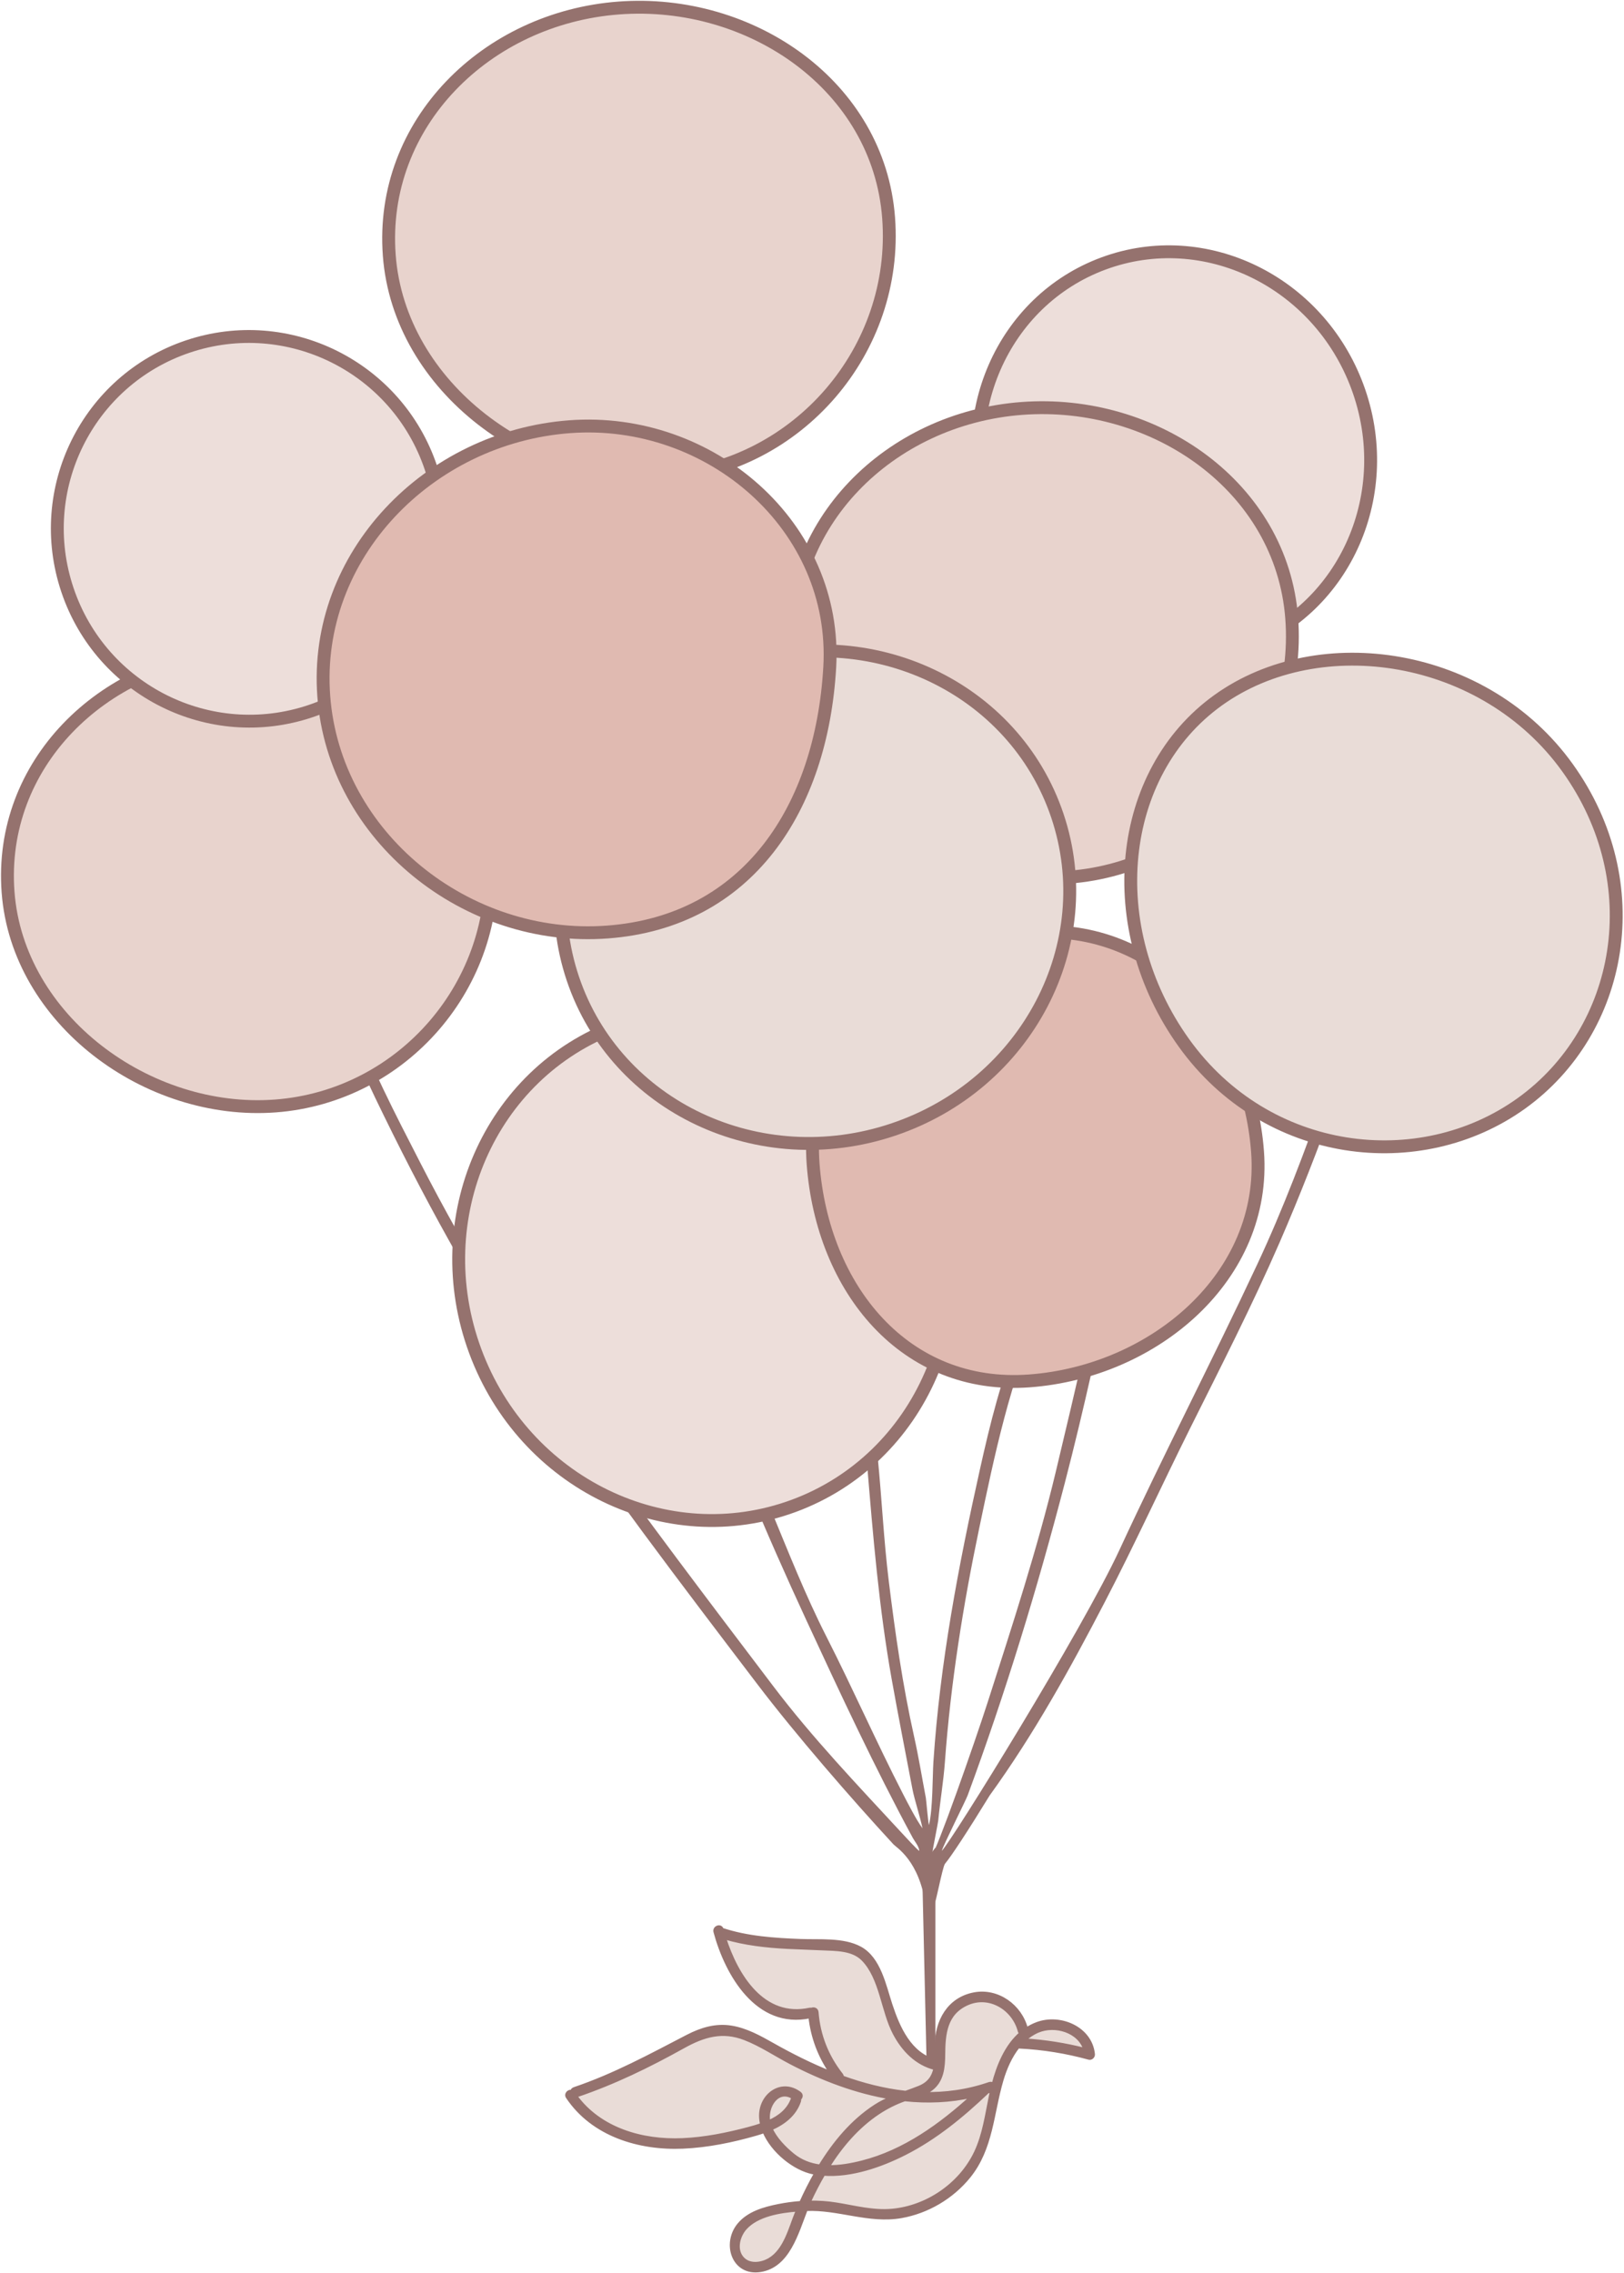 <svg width="673" height="942" viewBox="0 0 673 942" fill="none" xmlns="http://www.w3.org/2000/svg">
<path d="M573.986 392.427C572.227 391.621 571.46 392.925 570.835 394.087C569.986 395.659 569.267 397.32 568.66 399.004C562.191 416.956 555.699 434.901 549.32 452.887C540.798 476.913 531.851 500.779 521.044 523.881C502.492 563.539 482.347 602.431 463.964 642.173C448.562 675.472 394.355 762.937 390.288 766.999C390.875 764.701 400.222 746.135 401.02 743.969C416.7 701.489 429.918 658.217 441.296 614.428C449.283 583.697 455.995 552.635 462.57 521.549C472.255 475.76 482.51 430.095 489.582 383.789C494.019 354.729 499.431 325.808 501.314 296.412C501.42 294.751 503.059 291.969 500.403 291.469C497.574 290.935 497.619 294.049 497.055 295.996C496.776 296.957 496.678 297.981 496.575 298.983C495.978 304.787 495.47 310.599 494.808 316.395C491.49 345.513 486.559 374.401 481.524 403.245C469.42 472.596 453.935 541.257 437.571 609.705C429.87 641.924 419.542 673.427 409.447 704.961C403.94 722.16 387.811 768.005 386.288 768.332C386.37 767.029 388.704 755.589 388.808 754.495C389.59 746.344 390.986 738.272 391.583 730.088C393.966 697.465 399.114 665.239 405.807 633.24C412.2 602.679 418.592 572.124 431.344 543.368C432.292 541.228 432.888 538.907 433.412 536.616C433.654 535.564 434.724 533.941 433.158 533.368C431.902 532.907 431.568 534.657 431.035 535.549C427.682 541.149 425.003 547.091 422.486 553.095C414.94 571.087 410.31 589.949 406.087 608.916C397.176 648.927 389.53 689.141 386.81 730.143C386.43 735.864 386.598 749.816 384.955 756.332C384.57 754.693 383.819 745.771 383.678 745.032C382.063 736.552 380.688 728.019 378.804 719.599C374.046 698.34 370.979 676.8 368.319 655.223C366.204 638.077 365.418 620.779 363.7 603.575C361.683 583.363 361.062 563.024 358.371 542.868C357.927 539.535 357.452 536.204 356.968 532.877C356.827 531.904 356.856 530.66 355.46 530.652C354.179 530.647 353.814 531.817 353.706 532.783C353.534 534.329 353.506 535.917 353.638 537.469C355.596 560.508 357.412 583.561 359.318 606.604C361.786 636.469 364.248 666.307 369.518 695.831C372.236 711.057 375.243 726.233 378.127 741.431C378.936 745.697 381.466 753.403 382.288 757.665C379.731 754.16 376.086 747.059 374.19 743.372C363.154 721.908 353.458 699.795 342.507 678.275C333.706 660.98 326.606 642.859 319.178 624.911C311.236 605.727 302.691 586.789 295.27 567.391C291.743 558.175 288.675 548.783 285.347 539.488C285.006 538.535 284.726 536.884 283.279 537.46C282.295 537.852 282.818 539.297 283.071 540.235C284.714 546.293 286.124 552.433 288.131 558.371C301.196 597.017 317.106 634.567 334.208 671.524C348.15 701.649 362.471 732.427 378.288 761.665C378.976 762.936 380.938 765.295 380.955 766.999C380.423 766.891 375.115 761.104 373.29 759.129C355.16 739.507 336.69 720.181 320.52 698.847C293.736 663.505 266.896 628.211 241.232 592.028C216.24 556.793 193.762 520.059 174.071 481.659C163.788 461.605 153.3 441.585 145.76 420.232C144.155 415.691 142.014 411.341 140.135 406.896C139.826 406.165 139.56 405.153 138.699 405.251C137.427 405.393 137.82 406.609 137.85 407.427C137.916 409.333 138.144 411.211 138.742 413.057C143.382 427.384 148.934 441.315 155.475 454.908C174.874 495.221 196.207 534.411 221.3 571.507C250.63 614.868 282.314 656.493 314.002 698.127C329.819 718.909 352.631 745.199 370.288 764.332C371.516 765.663 380.955 770.999 383.622 789.665C388.831 792.635 382.163 788.156 386.288 792.332C387.454 790.828 390.519 773.645 391.622 772.332C394.188 769.276 400.955 758.999 410.135 744.029C428.432 718.747 443.495 691.481 457.852 663.855C470.17 640.155 481.262 615.821 493.182 591.912C505.907 566.391 518.916 540.989 530.288 514.845C547.18 476.011 560.839 435.935 574.238 395.787L573.986 392.427Z" fill="#95726E"/>
<path d="M562.541 160.314C578.705 204.055 557.797 252.083 515.841 267.587C473.885 283.091 426.769 260.202 410.605 216.459C394.441 172.719 415.349 124.691 457.307 109.187C499.263 93.682 546.377 116.573 562.541 160.314Z" fill="#EDDEDA"/>
<path d="M562.541 160.314C578.705 204.055 557.797 252.083 515.841 267.587C473.885 283.091 426.769 260.202 410.605 216.459C394.441 172.719 415.349 124.691 457.307 109.187C499.263 93.682 546.377 116.573 562.541 160.314Z" stroke="#95726E" stroke-width="5.333" stroke-miterlimit="10"/>
<path d="M387.531 489.456C407.809 544.327 381.581 604.575 328.949 624.024C276.318 643.472 217.215 614.759 196.938 559.888C176.662 505.018 202.89 444.77 255.521 425.32C308.151 405.872 367.254 434.586 387.531 489.456Z" fill="#EDDEDA"/>
<path d="M387.531 489.456C407.809 544.327 381.581 604.575 328.949 624.024C276.318 643.472 217.215 614.759 196.938 559.888C176.662 505.018 202.89 444.77 255.521 425.32C308.151 405.872 367.254 434.586 387.531 489.456Z" stroke="#95726E" stroke-width="5.333" stroke-miterlimit="10"/>
<path d="M535.3 256.26C539.401 311.023 497.763 359.403 443 363.504C388.237 367.605 332.467 326.52 328.365 271.757C324.264 216.995 368.736 173.357 423.497 169.256C478.26 165.155 531.199 201.497 535.3 256.26Z" fill="#E8D3CD"/>
<path d="M535.3 256.26C539.401 311.023 497.763 359.403 443 363.504C388.237 367.605 332.467 326.52 328.365 271.757C324.264 216.995 368.736 173.357 423.497 169.256C478.26 165.155 531.199 201.497 535.3 256.26Z" stroke="#95726E" stroke-width="5.333" stroke-miterlimit="10"/>
<path d="M203.279 354.698C207.242 407.61 167.01 454.356 114.098 458.317C61.187 462.281 7.3 422.584 3.338 369.672C-0.625 316.76 42.344 274.597 95.255 270.634C148.167 266.672 199.316 301.786 203.279 354.698Z" fill="#E8D3CD"/>
<path d="M203.279 354.698C207.242 407.61 167.01 454.356 114.098 458.317C61.187 462.281 7.3 422.584 3.338 369.672C-0.625 316.76 42.344 274.597 95.255 270.634C148.167 266.672 199.316 301.786 203.279 354.698Z" stroke="#95726E" stroke-width="5.333" stroke-miterlimit="10"/>
<path d="M521.134 477.221C525.006 528.923 478.381 568.368 426.68 572.24C374.98 576.111 340.829 534.045 336.958 482.344C333.086 430.643 375.924 390.243 427.625 386.369C479.326 382.499 517.262 425.52 521.134 477.221Z" fill="#E0BAB1"/>
<path d="M521.134 477.221C525.006 528.923 478.381 568.368 426.68 572.24C374.98 576.111 340.829 534.045 336.958 482.344C333.086 430.643 375.924 390.243 427.625 386.369C479.326 382.499 517.262 425.52 521.134 477.221Z" stroke="#95726E" stroke-width="5.333" stroke-miterlimit="10"/>
<path d="M368.252 90.319C372.353 145.081 330.715 193.461 275.952 197.563C221.189 201.663 165.419 160.577 161.317 105.816C157.216 51.053 201.688 7.416 256.449 3.315C311.212 -0.787 364.151 35.556 368.252 90.319Z" fill="#E8D3CD"/>
<path d="M368.252 90.319C372.353 145.081 330.715 193.461 275.952 197.563C221.189 201.663 165.419 160.577 161.317 105.816C157.216 51.053 201.688 7.416 256.449 3.315C311.212 -0.787 364.151 35.556 368.252 90.319Z" stroke="#95726E" stroke-width="5.333" stroke-miterlimit="10"/>
<path d="M128.666 294.698C87.074 308.689 41.978 286.205 27.944 244.479C13.909 202.754 36.249 157.587 77.841 143.597C119.433 129.606 164.527 152.09 178.563 193.815C192.598 235.541 170.258 280.707 128.666 294.698Z" fill="#EDDEDA"/>
<path d="M128.666 294.698C87.074 308.689 41.978 286.205 27.944 244.479C13.909 202.754 36.249 157.587 77.841 143.597C119.433 129.606 164.527 152.09 178.563 193.815C192.598 235.541 170.258 280.707 128.666 294.698Z" stroke="#95726E" stroke-width="5.333" stroke-miterlimit="10"/>
<path d="M370.182 468.079C314.738 486.729 255.289 458.735 237.401 405.554C219.512 352.373 249.957 294.142 305.402 275.493C360.846 256.842 420.294 284.835 438.182 338.018C456.072 391.2 425.626 449.43 370.182 468.079Z" fill="#E9DCD7"/>
<path d="M370.182 468.079C314.738 486.729 255.289 458.735 237.401 405.554C219.512 352.373 249.957 294.142 305.402 275.493C360.846 256.842 420.294 284.835 438.182 338.018C456.072 391.2 425.626 449.43 370.182 468.079Z" stroke="#95726E" stroke-width="5.333" stroke-miterlimit="10"/>
<path d="M490.638 432.191C456.362 384.403 462.768 320.327 504.835 290.155C546.904 259.982 615.328 270.387 649.603 318.175C683.879 365.965 672.498 427.098 630.43 457.271C588.36 487.443 524.914 479.979 490.638 432.191Z" fill="#E9DCD7"/>
<path d="M490.638 432.191C456.362 384.403 462.768 320.327 504.835 290.155C546.904 259.982 615.328 270.387 649.603 318.175C683.879 365.965 672.498 427.098 630.43 457.271C588.36 487.443 524.914 479.979 490.638 432.191Z" stroke="#95726E" stroke-width="5.333" stroke-miterlimit="10"/>
<path d="M343.85 276.523C340.471 334.922 310.069 381.862 251.734 386.23C193.401 390.599 138.545 346.843 134.175 288.51C129.806 230.175 177.718 181.2 236.053 176.832C294.386 172.464 347.226 218.144 343.85 276.523Z" fill="#E0BAB1"/>
<path d="M343.85 276.523C340.471 334.922 310.069 381.862 251.734 386.23C193.401 390.599 138.545 346.843 134.175 288.51C129.806 230.175 177.718 181.2 236.053 176.832C294.386 172.464 347.226 218.144 343.85 276.523Z" stroke="#95726E" stroke-width="5.333" stroke-miterlimit="10"/>
<path d="M453.083 851.277C452.011 840.42 439.335 835.009 429.728 838.613C428.138 839.209 426.678 839.97 425.33 840.861C425.32 840.793 425.315 840.726 425.298 840.656C422.858 831.27 413.492 824.454 403.711 826.3C393.083 828.305 388.115 837.637 388 847.65C387.975 849.834 388.034 852.033 387.894 854.122C377.082 851.317 372.307 840.358 369.118 830.656C366.559 822.869 364.396 811.644 356.527 807.328C349.483 803.466 339.532 804.496 331.768 804.186C320.763 803.749 309.727 803.048 299.2 799.561C299.195 799.542 299.19 799.525 299.184 799.505C298.676 797.62 295.826 798.668 296.331 800.542C301.122 818.304 313.836 840.324 335.678 835.714C336.614 844.185 339.551 852.046 344.392 859.009C336.036 855.669 327.924 851.594 320.17 847.209C314.807 844.176 309.236 841.085 303.076 840.081C296.587 839.022 290.574 840.877 284.835 843.856C269.352 851.89 254.567 859.958 237.959 865.577C237.33 865.789 237.04 866.258 236.996 866.761C235.819 866.27 234.255 867.706 235.163 869.061C245.691 884.766 264.86 890.529 283.003 889.749C293.206 889.31 303.496 887.204 313.294 884.374C314.41 884.053 315.531 883.693 316.644 883.298C320.083 891.526 329.162 898.825 337.028 900.397C337.375 900.468 337.728 900.51 338.079 900.568C335.811 904.524 333.758 908.598 331.895 912.76C328.787 912.98 325.68 913.408 322.562 914.029C316.634 915.213 310.143 917.04 306.143 921.914C299.687 929.782 303.904 942.69 315.187 940.857C326.654 938.993 330.203 925.476 334.063 915.581C347.382 914.96 360.132 920.893 373.483 918.53C384.378 916.604 394.519 910.62 401.499 902.034C411.023 890.321 411.102 875.714 415.214 861.858C416.615 857.138 418.77 852.134 421.971 848.126C422.143 848.2 422.334 848.252 422.547 848.262C432.306 848.74 441.878 850.309 451.298 852.892C452.244 853.152 453.174 852.189 453.083 851.277Z" fill="#E9DCD7"/>
<path d="M430.12 841.71C437.25 838.698 447.287 841.712 449.615 849.327C441.368 847.218 433.011 845.918 424.519 845.371C426.16 843.86 428.015 842.599 430.12 841.71ZM411.58 863.846C411.222 863.443 410.668 863.222 410.008 863.45C400.872 866.607 391.69 867.819 382.586 867.583C383.819 867.075 385.003 866.462 386.08 865.626C390.54 862.162 391.011 856.58 391.044 851.328C391.099 842.759 391.89 834.334 400.815 830.356C410.027 826.251 420.024 832.382 422.444 841.691C422.558 842.127 422.799 842.4 423.092 842.55C416.984 847.764 413.63 855.97 411.58 863.846M404.364 891.846C401.176 898.638 396.019 904.42 389.834 908.632C383.855 912.704 376.86 915.328 369.646 915.982C361.782 916.694 354.184 914.606 346.488 913.37C342.735 912.767 339.011 912.536 335.295 912.611C335.378 912.426 335.46 912.238 335.544 912.058C337.287 908.311 339.203 904.583 341.315 900.96C352.775 901.798 365.18 897.422 375.008 892.427C387.73 885.962 398.802 876.844 409.095 867.059C409.152 867.003 409.195 866.947 409.239 866.891C409.816 866.706 410.395 866.524 410.972 866.326C410.794 867.096 410.627 867.859 410.471 868.614C408.848 876.438 407.791 884.542 404.364 891.846M318.932 936.294C315.471 938.38 310.18 939.05 307.38 935.438C304.582 931.828 306.12 926.398 308.924 923.315C313.856 917.896 323.043 916.359 330.58 915.791C330.443 916.115 330.295 916.435 330.16 916.76C327.426 923.319 325.448 932.368 318.932 936.294ZM318.555 879.292C317.334 873.17 322.122 865.223 328.635 869.202C328.594 869.278 328.555 869.354 328.524 869.444C326.864 874.364 323.007 877.303 318.555 879.292ZM328.483 892.89C325.072 890.079 321.399 886.367 319.518 882.16C324.742 879.863 329.358 876.411 331.275 870.728C331.392 870.382 331.388 870.055 331.302 869.763C332.028 869.226 332.339 868.128 331.411 867.43C323.888 861.756 315.174 868.063 315.223 876.792C315.23 878.003 315.398 879.218 315.692 880.426C313.89 881.064 312.047 881.592 310.26 882.07C301.292 884.46 292.056 886.323 282.762 886.722C266.126 887.435 248.584 882.419 238.486 868.51C238.648 868.51 238.816 868.49 238.996 868.428C254.499 863.184 268.902 856.15 283.166 848.203C291.57 843.52 299.334 841.192 308.623 844.787C315.307 847.372 321.37 851.502 327.702 854.807C340.736 861.616 354.87 866.998 369.324 869.344C367.102 870.272 364.915 871.34 362.78 872.72C353.171 878.935 345.722 887.95 339.79 897.642C335.742 897.098 331.875 895.682 328.483 892.89M403.014 868.599C389.82 880.642 374.83 891.503 357.338 895.963C352.762 897.128 347.898 898.004 343.17 897.9C348.624 889.214 355.348 881.328 363.89 875.628C367.323 873.339 371.023 871.475 374.912 870.094C384.255 871.082 393.69 870.734 403.014 868.599M348.699 859.736C342.728 852.143 339.318 843.494 338.547 833.855C338.444 832.584 337.128 832.251 336.264 832.707C336.055 832.632 335.811 832.61 335.523 832.671C316.318 836.782 305.26 818.863 300.218 803.012C308.782 805.543 317.575 806.515 326.506 806.97C331.178 807.21 335.855 807.332 340.527 807.556C346.25 807.831 353.282 807.583 357.587 811.974C365.182 819.719 365.676 833.224 370.628 842.619C374.272 849.534 379.762 855.226 387.487 857.155C386.783 860.49 385.084 863.319 380.943 864.996C379.046 865.766 377.162 866.435 375.292 867.099C366.38 866.13 357.579 863.867 349.006 860.764C349.05 860.436 348.971 860.082 348.699 859.736M429.728 838.612C428.138 839.208 426.678 839.968 425.33 840.86C425.32 840.792 425.315 840.726 425.298 840.655C422.858 831.27 413.492 824.454 403.711 826.299C393.083 828.304 388.116 837.635 388 847.65C387.975 849.834 388.035 852.032 387.894 854.122C377.082 851.316 372.308 840.356 369.119 830.655C366.559 822.868 364.398 811.643 356.527 807.327C349.483 803.464 339.532 804.495 331.768 804.184C320.763 803.747 309.728 803.047 299.2 799.56C299.195 799.542 299.19 799.523 299.184 799.504C298.676 797.619 295.826 798.667 296.331 800.542C301.122 818.302 313.836 840.323 335.678 835.714C336.615 844.183 339.551 852.046 344.394 859.01C336.036 855.668 327.924 851.594 320.171 847.208C314.808 844.175 309.236 841.084 303.076 840.079C296.588 839.02 290.574 840.876 284.836 843.854C269.352 851.89 254.567 859.958 237.959 865.575C237.33 865.788 237.04 866.258 236.996 866.76C235.819 866.271 234.255 867.706 235.163 869.06C245.691 884.766 264.86 890.528 283.004 889.748C293.206 889.31 303.496 887.203 313.294 884.374C314.41 884.052 315.531 883.692 316.644 883.296C320.083 891.524 329.162 898.824 337.028 900.396C337.375 900.466 337.73 900.51 338.079 900.568C335.811 904.522 333.758 908.598 331.896 912.759C328.787 912.979 325.68 913.406 322.562 914.028C316.634 915.212 310.144 917.039 306.144 921.912C299.687 929.783 303.904 942.688 315.187 940.855C326.654 938.992 330.203 925.475 334.063 915.579C347.382 914.959 360.132 920.892 373.483 918.53C384.378 916.603 394.519 910.619 401.499 902.034C411.023 890.32 411.102 875.714 415.214 861.856C416.615 857.138 418.77 852.132 421.971 848.126C422.143 848.199 422.334 848.251 422.547 848.262C432.306 848.738 441.878 850.308 451.298 852.891C452.244 853.151 453.174 852.187 453.083 851.276C452.011 840.419 439.335 835.008 429.728 838.612Z" fill="#95726E"/>
<path d="M430.12 841.71C437.25 838.698 447.287 841.712 449.615 849.327C441.368 847.218 433.011 845.918 424.519 845.371C426.16 843.86 428.015 842.599 430.12 841.71ZM411.58 863.846C411.222 863.443 410.668 863.222 410.008 863.45C400.872 866.607 391.69 867.819 382.586 867.583C383.819 867.075 385.003 866.462 386.08 865.626C390.54 862.162 391.011 856.58 391.044 851.328C391.099 842.759 391.89 834.334 400.815 830.356C410.027 826.251 420.024 832.382 422.444 841.691C422.558 842.127 422.799 842.4 423.092 842.55C416.984 847.764 413.63 855.97 411.58 863.846V863.846ZM404.364 891.846C401.176 898.638 396.019 904.42 389.834 908.632C383.855 912.704 376.86 915.328 369.646 915.982C361.782 916.694 354.184 914.606 346.488 913.37C342.735 912.767 339.011 912.536 335.295 912.611C335.378 912.426 335.46 912.238 335.544 912.058C337.287 908.311 339.203 904.583 341.315 900.96C352.775 901.798 365.18 897.422 375.008 892.427C387.73 885.962 398.802 876.844 409.095 867.059C409.152 867.003 409.195 866.947 409.239 866.891C409.816 866.706 410.395 866.524 410.972 866.326C410.794 867.096 410.627 867.859 410.471 868.614C408.848 876.438 407.791 884.542 404.364 891.846ZM318.932 936.294C315.471 938.38 310.18 939.05 307.38 935.438C304.582 931.828 306.12 926.398 308.924 923.315C313.856 917.896 323.043 916.359 330.58 915.791C330.443 916.115 330.295 916.435 330.16 916.76C327.426 923.319 325.448 932.368 318.932 936.294ZM318.555 879.292C317.334 873.17 322.122 865.223 328.635 869.202C328.594 869.278 328.555 869.354 328.524 869.444C326.864 874.364 323.007 877.303 318.555 879.292ZM328.483 892.89C325.072 890.079 321.399 886.367 319.518 882.16C324.742 879.863 329.358 876.411 331.275 870.728C331.392 870.382 331.388 870.055 331.302 869.763C332.028 869.226 332.339 868.128 331.411 867.43C323.888 861.756 315.174 868.063 315.223 876.792C315.23 878.003 315.398 879.218 315.692 880.426C313.89 881.064 312.047 881.592 310.26 882.07C301.292 884.46 292.056 886.323 282.762 886.722C266.126 887.435 248.584 882.419 238.486 868.51C238.648 868.51 238.816 868.49 238.996 868.428C254.499 863.184 268.902 856.15 283.166 848.203C291.57 843.52 299.334 841.192 308.623 844.787C315.307 847.372 321.37 851.502 327.702 854.807C340.736 861.616 354.87 866.998 369.324 869.344C367.102 870.272 364.915 871.34 362.78 872.72C353.171 878.935 345.722 887.95 339.79 897.642C335.742 897.098 331.875 895.682 328.483 892.89V892.89ZM403.014 868.599C389.82 880.642 374.83 891.503 357.338 895.963C352.762 897.128 347.898 898.004 343.17 897.9C348.624 889.214 355.348 881.328 363.89 875.628C367.323 873.339 371.023 871.475 374.912 870.094C384.255 871.082 393.69 870.734 403.014 868.599V868.599ZM348.699 859.736C342.728 852.143 339.318 843.494 338.547 833.855C338.444 832.584 337.128 832.251 336.264 832.707C336.055 832.632 335.811 832.61 335.523 832.671C316.318 836.782 305.26 818.863 300.218 803.012C308.782 805.543 317.575 806.515 326.506 806.97C331.178 807.21 335.855 807.332 340.527 807.556C346.25 807.831 353.282 807.583 357.587 811.974C365.182 819.719 365.676 833.224 370.628 842.619C374.272 849.534 379.762 855.226 387.487 857.155C386.783 860.49 385.084 863.319 380.943 864.996C379.046 865.766 377.162 866.435 375.292 867.099C366.38 866.13 357.579 863.867 349.006 860.764C349.05 860.436 348.971 860.082 348.699 859.736V859.736ZM429.728 838.612C428.138 839.208 426.678 839.968 425.33 840.86C425.32 840.792 425.315 840.726 425.298 840.655C422.858 831.27 413.492 824.454 403.711 826.299C393.083 828.304 388.116 837.635 388 847.65C387.975 849.834 388.035 852.032 387.894 854.122C377.082 851.316 372.308 840.356 369.119 830.655C366.559 822.868 364.398 811.643 356.527 807.327C349.483 803.464 339.532 804.495 331.768 804.184C320.763 803.747 309.728 803.047 299.2 799.56C299.195 799.542 299.19 799.523 299.184 799.504C298.676 797.619 295.826 798.667 296.331 800.542C301.122 818.302 313.836 840.323 335.678 835.714C336.615 844.183 339.551 852.046 344.394 859.01C336.036 855.668 327.924 851.594 320.171 847.208C314.808 844.175 309.236 841.084 303.076 840.079C296.588 839.02 290.574 840.876 284.836 843.854C269.352 851.89 254.567 859.958 237.959 865.575C237.33 865.788 237.04 866.258 236.996 866.76C235.819 866.271 234.255 867.706 235.163 869.06C245.691 884.766 264.86 890.528 283.004 889.748C293.206 889.31 303.496 887.203 313.294 884.374C314.41 884.052 315.531 883.692 316.644 883.296C320.083 891.524 329.162 898.824 337.028 900.396C337.375 900.466 337.73 900.51 338.079 900.568C335.811 904.522 333.758 908.598 331.896 912.759C328.787 912.979 325.68 913.406 322.562 914.028C316.634 915.212 310.144 917.039 306.144 921.912C299.687 929.783 303.904 942.688 315.187 940.855C326.654 938.992 330.203 925.475 334.063 915.579C347.382 914.959 360.132 920.892 373.483 918.53C384.378 916.603 394.519 910.619 401.499 902.034C411.023 890.32 411.102 875.714 415.214 861.856C416.615 857.138 418.77 852.132 421.971 848.126C422.143 848.199 422.334 848.251 422.547 848.262C432.306 848.738 441.878 850.308 451.298 852.891C452.244 853.151 453.174 852.187 453.083 851.276C452.011 840.419 439.335 835.008 429.728 838.612Z" stroke="#95726E" stroke-width="1.333" stroke-miterlimit="10"/>
<path d="M382.098 773.008L383.991 854.999H387.623V765.666" fill="#95726E"/>
</svg>
